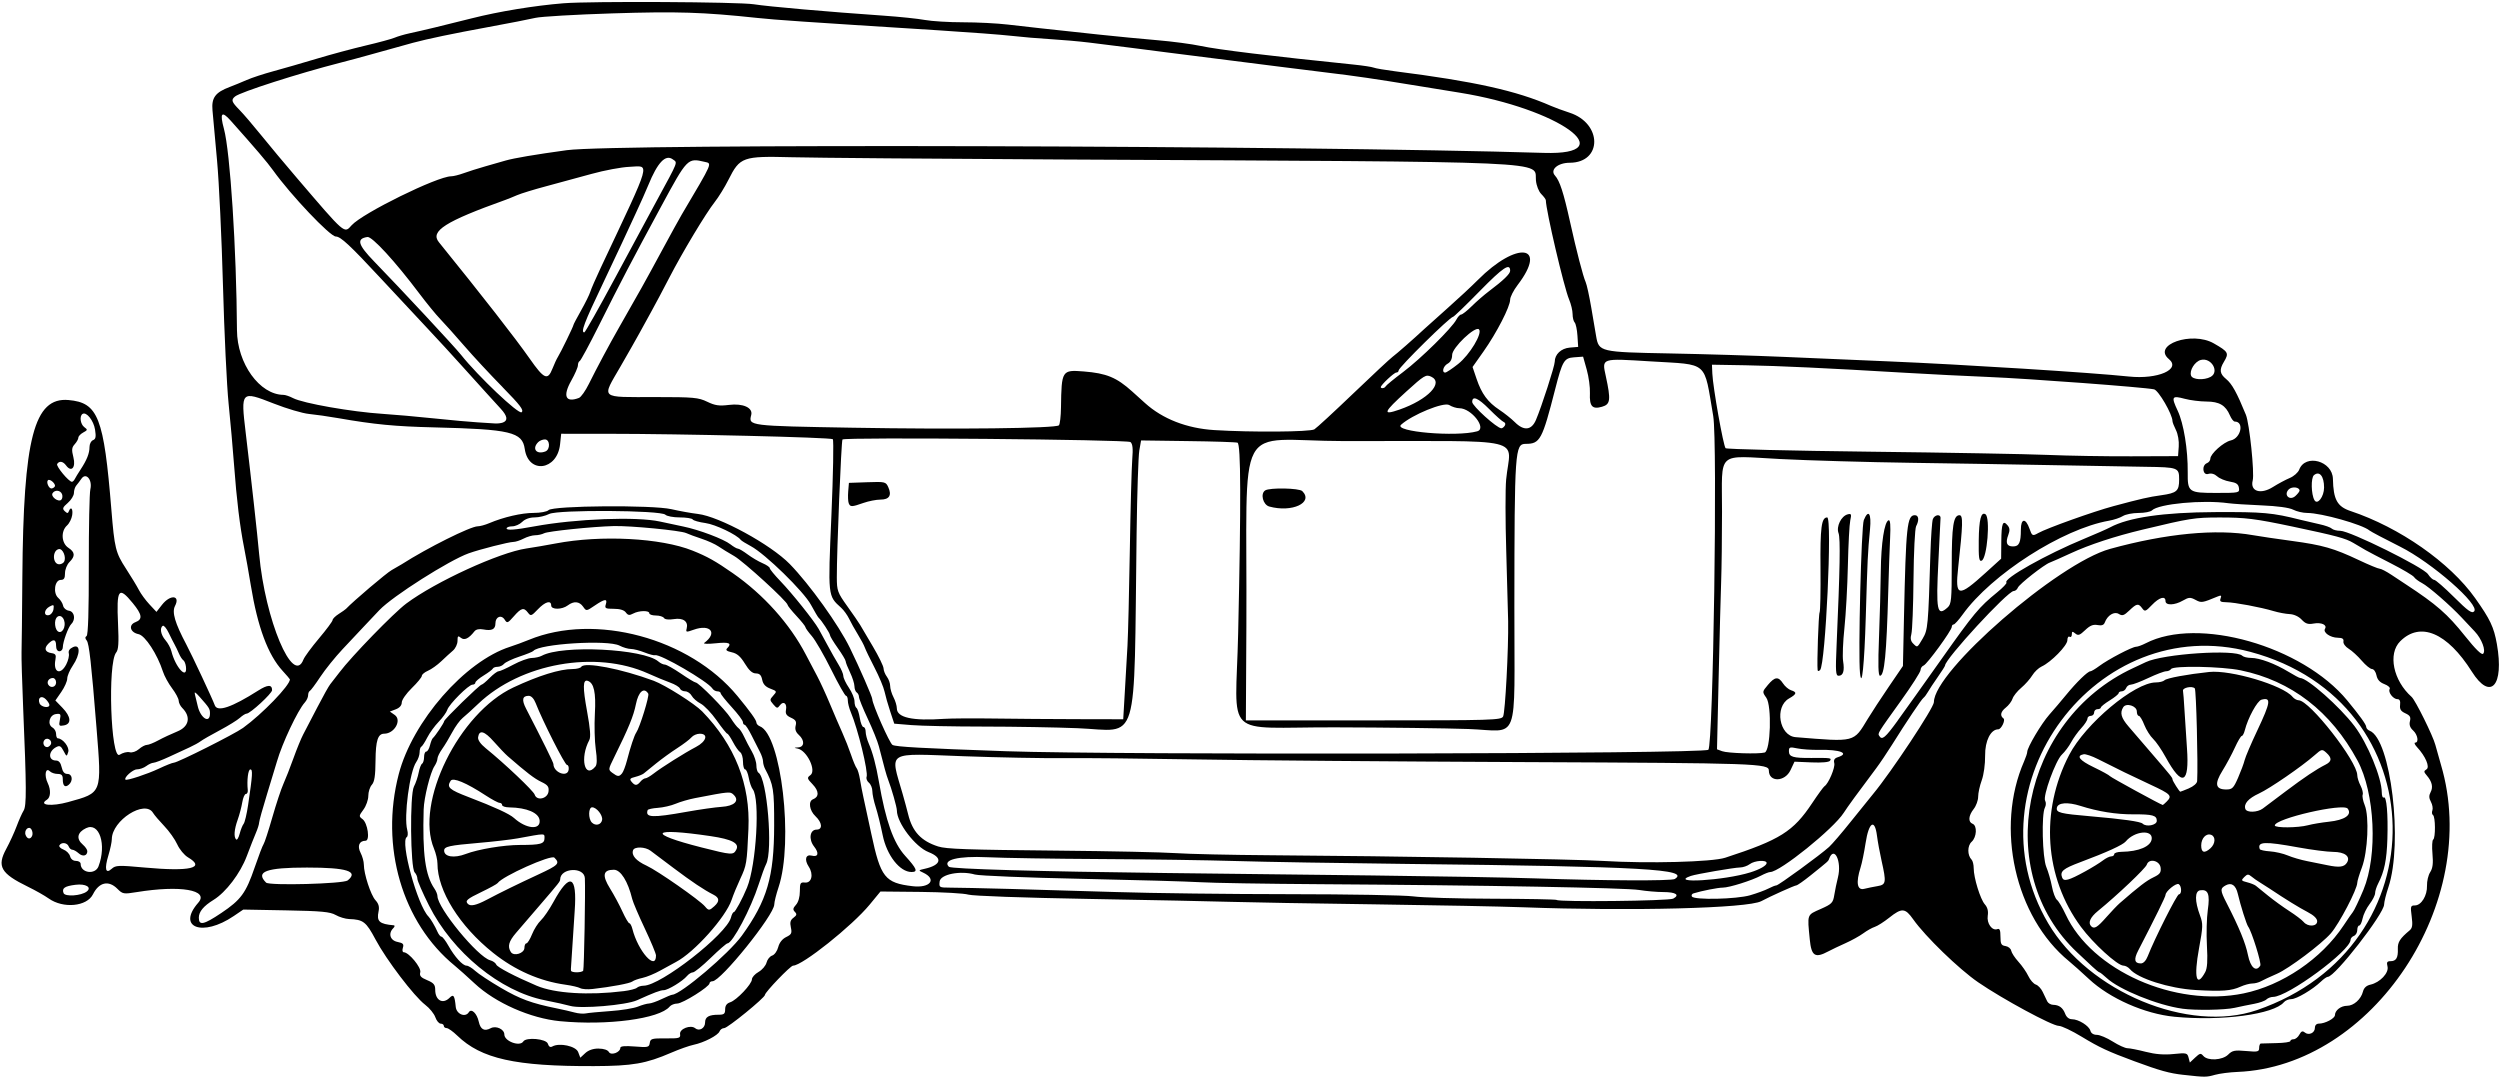 <?xml version="1.0" encoding="UTF-8" standalone="no"?>
<svg xmlns:rdf="http://www.w3.org/1999/02/22-rdf-syntax-ns#" xmlns="http://www.w3.org/2000/svg" height="483" viewBox="0 0 1121 483" width="1121" version="1.1" xmlns:cc="http://creativecommons.org/ns#" xmlns:dc="http://purl.org/dc/elements/1.1/">
<path d="m979 481.96c-6.289-0.698-10.396-1.841-22-6.12-11.575-4.269-15.753-6.213-23.53-10.951-4.42-2.69-9.06-4.89-10.32-4.89-2.97 0-25.22-12.04-36.15-19.55-8.665-5.958-23.706-20.531-29.104-28.198-3.619-5.141-5.115-5.249-10.739-0.778-2.389 1.899-5.314 3.759-6.5 4.134s-3.507 1.675-5.157 2.888-5.25 3.209-8 4.433-6.194 2.867-7.654 3.65c-5.974 3.202-7.615 2.155-8.346-5.327-1.128-11.548-1.364-10.893 4.939-13.681 4.952-2.19 5.494-2.749 6.051-6.237 0.337-2.107 1.076-5.668 1.643-7.913 1.813-7.174-1.715-14.494-3.986-8.271-0.385 1.055-0.208 0.897-8.249 7.354-3.08 2.48-5.97 4.5-6.42 4.5-0.763 0-11.789 4.962-15.731 7.079-5.953 3.198-58.412 4.545-106.75 2.741-9.625-0.359-39.775-0.954-67-1.323-27.225-0.368-55.8-0.863-63.5-1.1-7.7-0.237-36.725-0.834-64.5-1.327-29.112-0.517-51.896-1.333-53.795-1.927-1.812-0.567-11.419-1.113-21.348-1.214l-18.053-0.183-4.837 5.876c-7.879 9.572-30.261 27.403-34.35 27.366-1.14-0.01-12.61 11.92-12.61 13.12 0 1.25-16.73 14.89-18.27 14.89-0.836 0-1.772 0.655-2.079 1.455-0.692 1.804-6.98 5.057-11.656 6.029-1.925 0.4-6.425 1.993-10 3.539-11.368 4.916-17.335 5.953-34.607 6.016-35.332 0.128-50.611-3.278-61.364-13.681-1.9-1.85-4.04-3.36-4.74-3.36s-1.28-0.45-1.28-1-0.631-1-1.402-1c-0.771 0-1.853-1.294-2.405-2.877-0.552-1.582-2.587-4.085-4.524-5.562-4.996-3.811-17.426-20.147-22.282-29.284-4.248-7.993-5.496-8.958-11.887-9.183-1.65-0.058-4.35-0.876-6-1.818-2.473-1.411-6.372-1.775-22.209-2.07l-19.209-0.358-4.291 2.914c-14.024 9.526-25.658 5.129-15.883-6.004 4.992-5.686-8.01-7.918-27.599-4.739-5.925 0.962-6.301 0.896-8.704-1.508-3.917-3.917-8.21-2.94-10.915 2.485-2.755 5.526-13.349 6.517-19.89 1.859-1.768-1.259-5.934-3.614-9.257-5.233-12.212-5.96-14.017-9.1-9.745-16.98 1.538-2.83 3.636-7.4 4.662-10.15s2.429-5.9 3.119-7c1.355-2.16 1.32-9.931-0.214-46.5-0.473-11.275-0.792-22.3-0.709-24.5 0.083-2.2 0.247-17.275 0.365-33.5 0.453-62.58 5.246-80.993 20.723-79.613 13.264 1.182 15.821 7.724 19.194 49.113 1.419 17.414 1.891 19.323 6.555 26.5 2.323 3.575 4.933 7.884 5.801 9.575 0.868 1.691 2.991 4.588 4.72 6.438l3.142 3.364 2.495-3.188c3.704-4.733 8.336-4.316 5.825 0.524-1.456 2.807-0.048 7.606 5.073 17.288 2.637 4.986 11.778 24.502 12.763 27.25 1.128 3.147 7.538 0.975 19.477-6.601 4.27-2.71 6.21-2.76 6.21-0.17 0 1.46-9.83 10.52-11.42 10.52-0.524 0-1.882 0.847-3.017 1.882-1.135 1.035-5.214 3.555-9.064 5.601-3.85 2.046-7.675 4.24-8.5 4.877s-3.075 1.881-5 2.765c-1.925 0.884-6.059 2.793-9.187 4.241-3.128 1.449-6.278 2.648-7 2.666-0.722 0.018-2.187 0.693-3.254 1.5-1.068 0.808-2.955 1.468-4.193 1.468-1.814 0-5.964 3.749-5.093 4.601 0.565 0.552 9.765-2.478 14.913-4.912 3.129-1.48 6.168-2.69 6.756-2.69 1.686 0 27.18-12.81 31.04-15.6 8.62-6.22 21.02-19.06 21.02-21.76 0-0.136-1.481-1.864-3.291-3.84-6.55-7.151-11.194-19.643-14.238-38.298-0.897-5.5-2.259-13.15-3.026-17-1.885-9.465-3.335-21.411-4.491-37-0.53-7.15-1.63-19.525-2.443-27.5-0.814-7.975-1.951-31.825-2.528-53-0.577-21.18-1.771-46.375-2.653-56s-1.803-19.751-2.045-22.502c-0.5-5.672 1.254-8.058 7.715-10.494 1.925-0.726 5.358-2.135 7.629-3.132 2.271-0.997 7.671-2.771 12-3.943s13.037-3.684 19.35-5.582c6.313-1.898 16.213-4.563 22-5.923 5.787-1.36 11.62-2.941 12.963-3.514 1.343-0.573 4.268-1.438 6.5-1.923 6.691-1.453 15.379-3.545 28.058-6.755 12.18-3.084 28.166-5.708 41.171-6.758 12.219-0.987 78.566-0.634 85.379 0.454 6.376 1.018 33.417 3.389 58.26 5.107 7.046 0.487 15.341 1.354 18.434 1.926 3.1 0.571 10.78 1.039 17.08 1.039 6.299 0 15.329 0.457 20.066 1.017 8.604 1.016 15.691 1.794 41.113 4.518 7.425 0.795 19.058 1.916 25.851 2.491 6.793 0.574 15.568 1.734 19.5 2.577 7.835 1.679 31.399 4.549 68.649 8.361 4.125 0.422 8.175 1.04 9 1.374 0.825 0.334 5.1 1.065 9.5 1.625 35.611 4.531 54.525 8.731 70 15.542 1.65 0.726 5.385 2.094 8.299 3.039 14.72 4.775 14.769 22.388 0.062 22.443-5.373 0.02-8.957 3.144-6.598 5.751 2.126 2.349 3.844 7.635 6.749 20.762 2.875 12.993 5.855 24.485 7.001 27 0.501 1.1 1.637 6.275 2.523 11.5 0.886 5.225 1.858 10.935 2.159 12.689 1.219 7.097 1.69 7.208 32.848 7.798 15.377 0.291 38.533 0.99 51.458 1.554 12.925 0.564 33.85 1.461 46.5 1.993 33.94 1.428 91.256 5.038 108.14 6.811 12.904 1.355 23.423-3.229 17.91-7.805-7.694-6.385 10.301-12.689 20.13-7.051 6.562 3.763 6.882 4.351 4.517 8.28-2.124 3.528-1.888 5.345 0.999 7.697 2.615 2.13 4.8 6.082 8.867 16.035 1.603 3.921 3.906 26.137 3.053 29.445-1.26 4.887 3.536 6.433 9.086 2.929 2.288-1.444 5.67-3.257 7.516-4.028 1.845-0.771 3.755-2.453 4.243-3.737 2.764-7.27 14.948-3.933 15.122 4.142 0.199 9.268 1.928 12.415 7.92 14.411 21.96 7.316 44.537 23.095 55.851 39.037 6.759 9.523 8.416 13.024 9.752 20.599 3.317 18.812-2.861 25.619-11.227 12.369-11.042-17.49-23.11-22.602-32.126-13.607-5.608 5.594-3.14 17.608 5.123 24.942 1.687 1.498 9.598 17.486 10.638 21.5 0.499 1.925 1.639 5.975 2.535 9 18.233 61.592-30.614 135.24-91.313 137.66-3.447 0.138-7.947 0.717-10 1.288-3.998 1.11-4.335 1.111-14.233 0.011zm8.972-8.497c1.934 2.33 8.585 1.976 11.155-0.594 1.838-1.838 2.927-2.055 8-1.595 5.295 0.48 5.873 0.345 5.873-1.373 0-1.048 0.338-1.942 0.75-1.987s3.562-0.131 7-0.19c3.438-0.06 6.25-0.473 6.25-0.919 0-0.445 0.659-0.81 1.465-0.81 0.806 0 1.962-0.929 2.57-2.065 0.831-1.552 1.429-1.796 2.408-0.983 1.794 1.489 4.557 0.24 4.557-2.06 0-1.157 0.701-1.893 1.801-1.893 2.771 0 7.183-2.345 7.192-3.821 0.013-2.138 2.668-4.179 5.436-4.179 3.013 0 6.262-2.92 7.14-6.416 0.407-1.623 1.544-2.67 3.324-3.061 4.286-0.941 8.384-5.29 7.669-8.138-0.478-1.906-0.205-2.386 1.361-2.386 2.516 0 3.42-1.523 3.27-5.507-0.113-3.014 0.954-4.691 5.286-8.306 1.227-1.024 1.43-2.402 0.919-6.25-0.605-4.56-0.494-4.936 1.451-4.936 2.856 0 5.568-4.439 5.421-8.872-0.066-1.996 0.577-4.711 1.43-6.034 1.141-1.769 1.411-3.951 1.021-8.25-0.291-3.214-0.148-6.08 0.318-6.368 1.107-0.684 1.029-10.318-0.09-11.009-0.473-0.292-0.595-1.223-0.271-2.067 0.324-0.844 0.034-2.574-0.646-3.843-0.916-1.712-0.952-2.837-0.137-4.36 1.209-2.259 0.63-4.735-1.756-7.508-1.355-1.575-1.368-1.928-0.1-2.712 1.63-1.007-0.435-5.879-4.209-9.931-1.048-1.125-1.439-2.046-0.868-2.046 1.765 0 1.146-3.593-0.945-5.485-1.359-1.23-1.799-2.531-1.398-4.13 0.464-1.847 0.033-2.587-2.064-3.542-2.022-0.921-2.579-1.816-2.352-3.775 0.203-1.748-0.181-2.568-1.202-2.568-1.909 0-4.322-3.17-3.466-4.554 0.361-0.584-0.685-1.554-2.354-2.184-2.079-0.785-3.177-2-3.566-3.948-0.309-1.548-1.202-2.814-1.984-2.814s-2.864-1.688-4.628-3.75-4.398-4.472-5.854-5.355c-1.48-0.898-2.517-2.33-2.353-3.25 0.214-1.198-0.464-1.653-2.5-1.677-3.397-0.039-6.771-2.387-5.766-4.013 1.091-1.765-1.615-2.997-5.157-2.35-2.448 0.448-3.603 0.063-5.309-1.766-1.312-1.407-3.452-2.395-5.371-2.479-1.755-0.078-4.991-0.682-7.191-1.342-5.797-1.741-17.482-3.931-21.219-3.977-2.591-0.032-3.093-0.366-2.576-1.713 0.515-1.342 0.261-1.516-1.281-0.877-7.033 2.912-7.302 2.954-9.958 1.532-2.333-1.249-2.997-1.213-5.636 0.302-3.73 2.17-7.82 2.28-7.82 0.24 0-2.494-2.798-1.693-6.079 1.74-2.855 2.987-3.196 3.104-4.369 1.5-1.708-2.336-2.453-2.209-5.781 0.979-2.376 2.276-3.144 2.529-4.71 1.551-2.04-1.274-5.095 0.596-6.301 3.856-0.422 1.139-1.392 1.475-3.242 1.122-1.958-0.374-3.391 0.214-5.543 2.276-2.427 2.325-3.154 2.572-4.439 1.506-1.28-1.06-1.54-0.99-1.54 0.41 0 0.925-0.45 1.403-1 1.063-0.55-0.34-1 0.366-1 1.57 0 2.36-7.357 9.86-11.544 11.768-1.354 0.617-3.248 2.415-4.21 3.997-0.962 1.581-3.187 4.085-4.944 5.564s-3.505 3.665-3.884 4.857c-0.378 1.192-1.744 2.999-3.034 4.014-2.313 1.82-2.699 3.636-1.031 4.853 0.999 0.729-0.994 4.877-2.343 4.877-3.386 0-5.965 5.154-5.891 11.774 0.044 3.86-0.605 8.591-1.522 11.102-0.88 2.4-1.6 5.71-1.6 7.34 0 1.632-0.9 4.111-2 5.509-2.372 3.016-2.585 5.835-0.5 6.635 2.138 0.82 1.869 5.995-0.419 8.065-1.964 1.777-1.975 6.049-0.021 8.023 0.517 0.522 0.94 2.253 0.94 3.846 0 4.297 2.97 13.915 5.003 16.204 1.196 1.346 1.62 3.01 1.297 5.089-0.533 3.429 1.974 6.904 4.329 6 1.017-0.39 1.371 0.481 1.371 3.373 0 3.276 0.358 3.95 2.24 4.219 1.232 0.176 2.392 1.118 2.578 2.093 0.186 0.975 1.645 3.205 3.243 4.954s3.596 4.636 4.44 6.415c0.844 1.779 2.355 3.494 3.357 3.812 1.002 0.318 2.397 1.808 3.098 3.312s1.613 3.408 2.025 4.233c0.412 0.825 1.598 1.517 2.635 1.537 2.702 0.053 4.374 1.305 5.421 4.06 0.568 1.494 1.715 2.403 3.034 2.403 2.939 0 7.689 2.973 8.264 5.173 0.295 1.128 1.395 1.827 2.876 1.827 1.319 0 4.527 1.35 7.128 3s5.579 3 6.615 3 4.722 0.727 8.189 1.615c4.346 1.113 8.217 1.419 12.46 0.985 5.777-0.592 6.191-0.494 6.738 1.595l0.582 2.226 2.389-2.244c2.117-1.988 2.533-2.069 3.661-0.711zm-12.96-17.55c-13.31-1.28-28.99-8.2-38.32-16.91-3.242-3.025-7.27-6.625-8.951-8-24.196-19.792-33.189-59.867-20.119-89.651 0.761-1.733 1.383-3.618 1.383-4.188 0-2.002 6.344-12.702 9.904-16.703 1.978-2.224 5.396-6.242 7.596-8.93 4.607-5.629 9.631-10.516 10.817-10.523 0.449-0.003 2.249-1.074 4-2.381 4.016-2.998 14.761-8.618 16.483-8.621 0.715-0.001 2.666-0.709 4.336-1.572 23.386-12.093 70.157 1.185 90.364 25.655 5.626 6.812 8.5 10.816 8.5 11.84 0 0.626 0.692 1.403 1.537 1.727 9.494 3.643 15.068 50.289 8.392 70.231-1.034 3.089-1.891 6.554-1.905 7.7-0.049 4.159-22.042 32.416-25.23 32.416-0.483 0-1.871 0.957-3.086 2.128-3.695 3.56-10.97 7.872-13.282 7.872-1.2 0-2.693 0.616-3.319 1.37-4.535 5.465-27.915 8.579-49.101 6.54zm36.99-2.98c82.639-28.356 80.615-138.32-2.956-160.64-68.806-18.373-127.08 59.925-90.619 121.75 18.138 30.753 62.979 49.389 93.575 38.89zm-33.5-0.649c-10.97-1.51-28.22-8.51-33.85-13.73-1.51-1.4-2.97-2.55-3.24-2.55-0.268 0-1.708-1.151-3.199-2.557-1.491-1.406-4.51-4.239-6.71-6.294-38.522-35.993-25.142-104.28 25-127.58 2.2-1.023 4.743-2.219 5.652-2.659 7.739-3.748 40.249-5.905 43.282-2.871 0.531 0.531 2.323 0.966 3.982 0.966 3.796 0 10.715 2.57 16.694 6.2 2.536 1.54 4.903 2.8 5.261 2.8 3.231 0 17.725 12.81 24.328 21.5 5.894 7.757 12.257 23.195 12.288 29.809 0.01 1.545 0.406 2.566 0.887 2.269 1.254-0.775 1.969 7.386 1.627 18.566-0.288 9.437-1.369 14.674-4.128 20.01-0.755 1.46-1.373 3.402-1.373 4.317 0 0.914-1.121 3.132-2.492 4.929s-2.777 4.692-3.125 6.433-1.027 3.167-1.508 3.167c-0.481 0-0.875 0.914-0.875 2.031s-0.675 2.29-1.5 2.607c-0.825 0.317-1.5 1.102-1.5 1.745 0 4.865-28.163 25.616-34.767 25.616-1.008 0-2.351 0.518-2.984 1.151-0.633 0.633-3.086 1.508-5.45 1.945-2.364 0.437-6.324 1.249-8.799 1.805-4.409 0.991-17.559 1.205-23.5 0.384zm27.5-6.832c17.38-3.58 34.952-15.511 44.851-30.453 2.004-3.025 3.87-5.725 4.147-6 0.513-0.51 2.89-5.501 4.763-10 6.468-15.538 5.181-43.476-2.671-58-11.904-22.016-29.676-35.735-52.36-40.421-8.554-1.767-30.247-2.169-31.229-0.579-0.34 0.55-1.335 1-2.212 1-0.877 0-4.451 1.35-7.944 3-3.492 1.65-7.037 3-7.878 3s-1.788 0.675-2.104 1.5c-0.317 0.825-1.202 1.5-1.969 1.5-0.766 0-1.393 0.36-1.393 0.799 0 0.439-1.788 1.902-3.973 3.25s-3.985 2.788-4 3.201-0.702 0.75-1.527 0.75-1.5 0.675-1.5 1.5-0.675 1.5-1.5 1.5-1.5 0.567-1.5 1.26c0 0.693-1.234 2.592-2.743 4.219-1.509 1.627-3.557 4.476-4.551 6.332-0.994 1.855-2.86 4.344-4.145 5.531-2.822 2.606-8.702 18.812-7.519 20.725 0.451 0.729 0.401 2.108-0.111 3.064-1.593 2.977-1.13 22.459 0.634 26.652 0.86 2.045 1.99 5.968 2.511 8.718 0.521 2.75 1.538 5.45 2.259 6 0.722 0.55 2.464 3.475 3.873 6.5 11.732 25.203 49.053 41.786 79.793 35.453zm-21.5-1.529c-11.779-0.678-25.996-5.202-29.459-9.375-0.707-0.852-2.018-1.557-2.913-1.565-2.689-0.026-13.587-9.978-19.059-17.404-16.355-22.196-18.372-51.817-5.249-77.08 7.302-14.056 29.364-32.5 38.876-32.5 1.597 0 3.341-0.437 3.876-0.972 0.965-0.965 10.246-2.686 20.038-3.715 9.702-1.02 33.029 5.931 37.341 11.127 0.712 0.858 1.946 1.56 2.743 1.56 4.888 0 26.292 27.351 26.312 33.623 0 1.032 0.659 3.128 1.457 4.658s1.231 3.353 0.963 4.053c-0.268 0.7 0.146 2.823 0.922 4.719 2.091 5.113 1.368 20.925-1.277 27.933-1.139 3.017-2.07 6.094-2.07 6.838 0 2.888-8.074 18.349-11.843 22.676-4.23 4.858-18.846 15.832-24.157 18.139-3.025 1.314-6.281 2.833-7.236 3.375-0.955 0.543-2.687 0.986-3.849 0.986s-3.53 0.64-5.264 1.422c-4.191 1.891-8.202 2.19-20.151 1.502zm4.309-8.003c0.939-1.736 1.158-5.111 0.776-11.921-0.293-5.225-0.116-12.404 0.393-15.954 1.025-7.135 0.174-9.354-3.391-8.843-2.494 0.357-2.526 4.767-0.084 11.339 1.369 3.683 1.327 4.991-0.467 14.757-2.402 13.071-1.149 17.872 2.772 10.623zm24.712-2.956c0.612-0.989-3.868-15.369-5.44-17.461-0.745-0.992-3.42-9.462-4.646-14.713-0.899-3.849-2.799-5.202-5.372-3.825-2.624 1.404-2.591 2.238 0.317 7.899 5.647 10.993 8.528 18.006 9.608 23.385 1.134 5.648 3.638 7.782 5.533 4.715zm-50.47-4.21c3.081-7.887 13.093-27.75 13.987-27.75 1.331 0 1.259-3.713-0.088-4.546-1.124-0.695-5.926 3.214-5.926 4.823 0 0.792-4.578 10.109-12.249 24.932-2.068 3.996-1.7 5.791 1.187 5.791 1.126 0 2.304-1.239 3.089-3.25zm-18.641-17.41c2.263-2.563 5.014-5.443 6.114-6.399 8.612-7.491 11.994-10.081 15.068-11.54 2.897-1.375 3.483-2.153 3.235-4.29-0.38-3.271-5.262-4.387-6.207-1.419-0.53 1.663-13.205 13.689-21.925 20.803-3.445 2.81-4.54 5.303-3.004 6.839 1.357 1.357 2.704 0.556 6.72-3.993zm94.61 1.76c0-1.22-1.519-2.691-4.25-4.113-3.904-2.034-9.821-5.682-17.132-10.563-1.585-1.058-3.675-2.392-4.643-2.963-0.969-0.571-2.507-1.658-3.418-2.414-1.417-1.176-1.89-1.142-3.263 0.231-1.474 1.474-1.371 1.665 1.267 2.327 1.58 0.397 3.338 1.095 3.906 1.551 0.569 0.457 3.059 2.477 5.534 4.49 2.475 2.013 6.769 5.121 9.543 6.906 2.774 1.785 5.641 3.966 6.372 4.847 1.915 2.307 6.084 2.103 6.084-0.298zm-104-22.38c3.025-1.661 6.573-3.852 7.885-4.87 1.312-1.018 2.999-1.851 3.75-1.851 0.751 0 1.365-0.45 1.365-1s1.462-1.02 3.25-1.044c7.801-0.106 13.227-2.43 13.563-5.81 0.431-4.33-7.778-3.508-11.657 1.167-1.301 1.568-8.474 4.84-20.382 9.296-7.786 2.914-9.2 4.118-8.124 6.921 0.723 1.884 2.86 1.304 10.35-2.808zm117.34-3.888c1.738-2.773-0.899-4.832-6.212-4.849-2.545-0.008-9.541-0.908-15.547-2-15.27-2.776-18.483-2.637-17.331 0.75 0.138 0.404 2.195 0.861 4.571 1.016 2.377 0.155 5.977 0.985 8 1.844 2.023 0.859 5.929 2.001 8.679 2.537 2.75 0.537 6.8 1.353 9 1.814 5.422 1.137 7.603 0.862 8.84-1.112zm-61.169-6.489c2.218-2.008 2.387-5.194 0.316-5.988-2.256-0.866-4.487 1.504-4.487 4.766 0 3.241 1.466 3.671 4.171 1.223zm43.713-10.309c1.989-0.53 6.192-1.236 9.34-1.569 7.161-0.756 10.519-3.077 8.48-5.861-1.927-2.63-32.704 4.456-32.704 7.53 0 1.168 10.39 1.098 14.884-0.1zm-67.8-1.96c0-2.468-1.835-2.972-10.666-2.927-7.547 0.038-15.691-1.267-23.551-3.774-5.714-1.823-10.147-1.488-10.581 0.799-0.423 2.231 1.356 2.679 15.371 3.878 14.188 1.213 22.146 2.343 23.079 3.276 1.621 1.621 6.348 0.689 6.348-1.252zm47.547-5.536c1.074-0.808 5.713-4.295 10.308-7.75 8.332-6.265 13.632-9.808 17.895-11.965 2.771-1.401 2.853-2.962 0.279-5.291-1.905-1.724-2.082-1.687-5.259 1.103-5.825 5.114-20.132 14.955-24.976 17.179-4.746 2.179-6.9 4.64-6.075 6.942 0.613 1.71 5.441 1.576 7.828-0.218zm-43.118-3.103c2.606-2.606 1.929-3.318-7.179-7.553-8.805-4.094-14.63-6.929-23.624-11.498-2.681-1.362-5.569-2.342-6.417-2.177-3.497 0.679-1.904 2.736 4.5 5.812 3.736 1.794 7.017 3.599 7.292 4.011 0.368 0.551 22.539 12.663 23.679 12.935 0.098 0.023 0.886-0.665 1.75-1.529zm9.949-5.942c2.09-0.873 3.663-2.248 3.719-3.25 0.429-7.651-0.416-40.913-1.056-41.571-1.196-1.231-5.582-0.319-5.294 1.101 0.136 0.67 0.432 4.485 0.657 8.476 0.225 3.992 0.733 11.757 1.127 17.257 1.159 16.144-2.158 17.532-9.556 4-1.804-3.3-4.329-6.984-5.611-8.186s-3.062-4.015-3.957-6.25c-0.85-2.24-1.98-4.07-2.47-4.07s-0.89-0.89-0.89-1.98c0-2.497-4.772-3.989-6.092-1.904-1.577 2.49-0.961 4.754 2.342 8.601 1.788 2.082 6.539 7.61 10.56 12.285 8.623 10.027 9.19 10.737 9.19 11.493 0 0.647 3.083 5.507 3.493 5.507 0.145 0 1.893-0.681 3.885-1.513zm22.07-4.74c1.263-2.888 2.586-6.444 2.939-7.903 0.354-1.459 2.896-7.416 5.649-13.239 6.058-12.813 6.366-15.039 1.92-13.876-1.902 0.497-6.109 8.207-7.497 13.741-0.349 1.39-0.958 2.527-1.355 2.527-0.396 0-1.794 2.362-3.106 5.25s-3.811 7.538-5.553 10.335c-3.672 5.895-3.163 8.415 1.701 8.415 2.667 0 3.264-0.591 5.302-5.25zm-735.14 121.44c2.303 0.008 4.084 0.599 4.603 1.527 0.957 1.71 5.14 0.175 5.14-1.886 0-0.742 2.106-0.933 6.446-0.584 5.986 0.48 6.468 0.367 6.75-1.589 0.276-1.912 0.93-2.101 7.089-2.046 6.232 0.055 6.762-0.103 6.5-1.942-0.331-2.329 4.758-4.29 6.779-2.613 1.817 1.508 4.436 0.001 4.436-2.553 0-2.53 1.686-3.5 6.082-3.5 2.425 0 2.918-0.412 2.918-2.433 0-1.645 0.729-2.663 2.25-3.145 2.877-0.911 9.748-8.162 9.756-10.296 0.003-0.895 1.337-2.384 2.964-3.309 1.627-0.926 3.244-2.822 3.593-4.214 0.349-1.392 1.485-2.801 2.524-3.131 1.039-0.33 2.257-2.033 2.708-3.786 0.517-2.01 1.836-3.679 3.573-4.52 2.376-1.151 2.663-1.743 2.097-4.32-0.496-2.26-0.207-3.318 1.189-4.349 1.468-1.084 1.592-1.619 0.609-2.616-0.983-0.997-0.881-1.647 0.5-3.173 1.06-1.172 1.736-3.533 1.736-6.064 0-3.693 0.243-4.118 2.235-3.909 3.057 0.322 4.025-3.646 1.74-7.134-2.052-3.132-1.364-5.647 1.351-4.937 2.924 0.765 3.408-1.098 1.061-4.082-2.56-3.26-1.91-7.59 1.13-7.59 2.797 0 2.526-3.14-0.519-6-2.736-2.571-3.327-6.745-1.077-7.609 2.752-1.056 2.696-3.658-0.142-6.628-2.59-2.712-2.661-3-1.031-4.197 2.773-2.038-1.575-11.06-5.73-11.89-1.817-0.363-1.794-0.417 0.23-0.539 2.852-0.173 2.993-3.154 0.266-5.622-1.359-1.23-1.799-2.531-1.398-4.13 0.465-1.852 0.031-2.587-2.095-3.556-2.05-0.934-2.576-1.769-2.236-3.549 0.552-2.889-1.186-4.138-2.761-1.984-1.055 1.443-1.343 1.4-2.919-0.441-1.663-1.942-1.663-2.136-0.004-3.969 1.68-1.856 1.63-1.971-1.342-3.093-2.16-0.815-3.255-2.009-3.649-3.979-0.416-2.082-1.155-2.822-2.838-2.845-1.598-0.022-3.063-1.331-4.923-4.398-1.94-3.198-3.504-4.555-5.849-5.07-2.326-0.511-2.9-1.003-2.102-1.802 2.29-2.29 0.937-2.878-5.151-2.239-3.438 0.361-5.755 0.293-5.15-0.152 6.139-4.508 2.858-8.635-4.714-5.929-3.347 1.196-3.578 1.155-3.132-0.549 0.825-3.155-1.538-4.888-5.746-4.215-2.3 0.368-4.023 0.171-4.442-0.507-0.38-0.61-2.01-1.11-3.63-1.11s-2.94-0.45-2.94-1c0-1.35-4.629-1.269-7.237 0.127-1.689 0.904-2.34 0.805-3.295-0.5-0.77-1.06-2.67-1.63-5.4-1.63-3.752 0-4.138-0.216-3.572-2 0.846-2.665-0.453-2.521-4.98 0.551-3.758 2.55-3.76 2.55-5.196 0.5-1.692-2.415-4.181-2.626-6.882-0.583-2.61 1.97-7.44 1.99-7.44 0.03 0-2.489-2.712-1.696-5.988 1.75-2.864 3.013-3.185 3.123-4.411 1.5-1.878-2.486-2.997-2.203-6.345 1.61-2.738 3.119-3.033 3.229-4.095 1.528-1.49-2.39-4.16-1.35-4.16 1.61 0 2.702-1.577 3.495-5.47 2.751-1.802-0.344-3.244-0.032-3.937 0.853-2.553 3.26-4.526 4.197-6.094 2.897-1.268-1.053-1.5-0.84-1.5 1.378 0 1.442-0.927 3.41-2.059 4.372s-3.495 3.12-5.25 4.795-4.428 3.578-5.941 4.229c-1.512 0.651-2.75 1.683-2.75 2.294 0 0.611-2.025 3.079-4.5 5.484s-4.5 5.301-4.5 6.436c0 1.314-0.968 2.43-2.667 3.076l-2.667 1.014 2.167 1.518c3.31 2.32-0.12 8.41-4.72 8.41-2.809 0-3.804 3.082-3.875 11.997-0.054 6.878-0.467 9.599-1.655 10.912-0.87 0.962-1.583 3.194-1.583 4.961 0 1.766-0.985 4.544-2.189 6.173-2.066 2.795-2.091 3.033-0.434 4.245 2.368 1.731 3.499 9.713 1.377 9.713-2.828 0-3.795 2.367-2.213 5.417 0.802 1.546 1.459 3.928 1.459 5.293 0 4.149 3.104 13.656 5.211 15.958 1.423 1.555 1.816 2.97 1.389 5-0.949 4.513 0.327 5.676 6.851 6.248 0.522 0.046 0.41 0.623-0.25 1.283-2.374 2.374-1.423 5.505 1.871 6.164 2.518 0.504 2.956 0.976 2.433 2.625-0.358 1.129-0.185 2.011 0.396 2.011 2.259 0 7.945 6.878 7.402 8.954-0.426 1.629 0.206 2.36 3.081 3.561 2.929 1.224 3.617 2.041 3.617 4.298 0 4.752 3.389 6.655 6.431 3.612 1.784-1.784 2.274-1.065 2.776 4.074 0.318 3.258 4.312 4.897 5.854 2.402 1.158-1.874 3.645 0.482 4.469 4.235 0.771 3.51 2.503 4.451 5.369 2.917 2.372-1.269 6.101 0.458 6.101 2.826 0 3.043 6.967 5.6 8.5 3.12 1.251-2.025 10.304-1.194 11.003 1.01 0.426 1.343 1.095 1.754 2.017 1.239 3.163-1.77 10.559-0.172 11.576 2.502l0.966 2.54 2.219-2.059c1.431-1.328 3.554-2.054 5.976-2.046zm-17.25-12.28c-13.31-1.28-28.99-8.2-38.32-16.91-3.242-3.025-7.27-6.625-8.951-8-23.556-19.268-33.541-53.401-25.109-85.838 6.174-23.75 29.715-50.696 49.935-57.154 2.166-0.692 5.963-2.091 8.438-3.109 29.667-12.202 72.053-0.784 93.5 25.186 5.626 6.812 8.5 10.816 8.5 11.84 0 0.626 0.692 1.403 1.537 1.727 9.621 3.692 15.225 51.815 8.406 72.187-1.042 3.113-1.906 6.598-1.919 7.744-0.06 4.72-23.96 34.41-27.7 34.41-0.73 0-1.33 0.41-1.33 0.92 0 1.52-12.06 9.08-14.49 9.08-1.245 0-2.775 0.616-3.401 1.37-4.535 5.465-27.915 8.579-49.101 6.54zm22.49-4.54c4.95-0.347 10.517-1.247 12.372-1.999 1.855-0.752 4.105-1.383 5-1.402 0.895-0.019 3.428-0.903 5.628-1.966s4.352-1.947 4.782-1.966c3.881-0.168 25.385-18.429 31.218-26.509 11.327-15.692 14.443-26.319 14.476-49.374 0.023-16.256-0.295-18.25-4.061-25.388-0.51-0.96-0.92-2.47-0.92-3.35 0-0.885-0.627-2.804-1.394-4.264-0.767-1.46-2.453-4.792-3.748-7.404s-2.693-4.75-3.106-4.75c-0.413 0-0.768-0.562-0.788-1.25-0.02-0.688-2.27-3.685-5-6.662-2.73-2.98-4.96-5.79-4.96-6.25s-0.65-0.84-1.45-0.84c-0.798 0-1.81-0.565-2.25-1.256-2.032-3.192-23.49-15.667-25.698-14.941-0.494 0.162-2.64-0.402-4.77-1.254-2.13-0.852-4.876-1.552-6.102-1.556-1.226-0.003-3.519-0.678-5.094-1.5-5.218-2.722-36.066-0.812-38.636 2.391-0.275 0.343-3.095 1.485-6.267 2.537s-6.265 2.513-6.872 3.246c-0.608 0.732-1.913 1.332-2.9 1.332-0.987 0-1.944 0.357-2.128 0.793-0.183 0.436-2.021 1.823-4.083 3.082-2.062 1.259-3.75 2.702-3.75 3.207 0 0.505-0.577 0.918-1.282 0.918-1.744 0-10.503 8.749-11.313 11.3-0.358 1.129-2.095 3.54-3.86 5.357s-4.072 5-5.127 7.073-2.256 3.92-2.668 4.103c-0.412 0.183-0.75 1.321-0.75 2.527s-0.678 3.163-1.508 4.347c-2.946 4.207-5.634 24.467-4.037 30.433 0.389 1.452 0.294 2.896-0.21 3.208-3.083 1.906 4.792 30.689 9.755 35.652 0.884 0.884 2.977 4.435 3.978 6.75 0.535 1.238 1.351 2.25 1.813 2.25 0.462 0 1.863 1.82 3.114 4.045 2.826 5.028 6.402 8.956 8.155 8.956 0.732 0 2.48 1.061 3.885 2.358s6.605 4.727 11.555 7.623c8.558 5.007 13.682 6.89 25 9.186 2.75 0.558 6.35 1.388 8 1.844s3.9 0.64 5 0.408c1.1-0.232 6.05-0.705 11-1.052zm-18-2.331c-1.65-0.484-6.75-1.62-11.334-2.525-19.985-3.945-41.4-21.464-51.977-42.522-2.86-5.68-5.19-11.06-5.19-11.96 0-0.896-0.54-2.17-1.2-2.83-1.938-1.938-2.235-34.911-0.347-38.492 0.81-1.536 1.765-4.353 2.123-6.261 0.358-1.908 1.05-3.715 1.537-4.017 0.49-0.3 0.89-1.65 0.89-2.99s0.44-2.44 0.98-2.44c0.54 0 1.284-1.238 1.654-2.75 0.37-1.512 0.941-2.975 1.269-3.25 1.071-0.898 5.096-6.902 5.096-7.601 0-0.851 15.922-16.389 16.834-16.427 0.366-0.015 1.979-1.365 3.583-3 1.604-1.635 3.404-2.972 4-2.972 0.596-0 3.558-1.332 6.583-2.96s6.744-2.978 8.264-3 3.545-0.469 4.5-0.994c9.04-4.967 45.733-3.159 52.315 2.578 0.868 0.757 2.164 1.376 2.879 1.376 0.715 0 3.937 1.8 7.16 4s6.203 4.004 6.621 4.009c1.392 0.016 13.313 12.112 15.765 15.998 1.328 2.104 2.89 4.119 3.47 4.478 0.581 0.359 1.715 2.084 2.522 3.834s2.375 4.75 3.485 6.666c1.11 1.916 2.019 4.702 2.019 6.191s0.419 2.966 0.932 3.283c3.872 2.393 6.585 35.027 3.412 41.042-0.58 1.1-2.063 5.15-3.295 9-3.499 10.932-11.737 26.5-14.022 26.5-0.437 0-3.807 2.925-7.489 6.5s-7.279 6.5-7.994 6.5c-0.714 0-1.91 0.736-2.657 1.636-1.944 2.342-8.558 6.364-10.466 6.364-1.497 0-4.173 1.01-11.921 4.499-4.935 2.223-25.223 3.938-30 2.537zm24-6.603c2.75-0.345 5.428-1.033 5.95-1.53 0.522-0.497 1.873-0.908 3-0.913 7.699-0.039 37.299-23.157 39.164-30.589 0.331-1.321 0.901-2.401 1.265-2.401 0.647 0 3.887-6.006 5.933-11 4.183-10.206 5.912-39.909 2.568-44.098-0.616-0.771-1.424-3.09-1.795-5.152-0.37-2.07-1.1-3.76-1.63-3.76-0.52 0-0.95-1.55-0.95-3.45 0-1.898-0.567-3.81-1.26-4.25-0.693-0.44-2.145-2.487-3.227-4.55s-2.227-3.75-2.543-3.75c-0.317 0-2.476-2.694-4.798-5.988s-5.548-6.673-7.167-7.51c-1.619-0.837-3.424-2.418-4.009-3.512-0.59-1.09-1.91-1.99-2.93-1.99-1.022 0-2.074-0.564-2.339-1.254-0.265-0.689-2.225-1.877-4.357-2.638-2.132-0.761-6.576-2.603-9.876-4.092-23.53-10.617-57.155-4.617-76.24 13.604-2.618 2.5-5.751 5.343-6.962 6.318-1.211 0.975-3.298 3.835-4.638 6.356-1.34 2.521-3.387 5.917-4.549 7.549-1.162 1.631-2.112 3.584-2.112 4.339 0 0.755-0.596 2.261-1.325 3.346-1.879 2.797-4.712 14.147-4.861 19.473-0.562 20.077 0.717 29.459 4.835 35.473 0.743 1.085 1.351 2.581 1.351 3.325 0 5.338 18.083 27.34 23.678 28.811 1.198 0.315 2.411 1.181 2.697 1.926 0.451 1.176 8.388 5.323 18.125 9.471 8.102 3.451 23.294 4.397 39 2.428zm-19.5-1.35c-0.825-0.461-3.75-1.149-6.5-1.527-11.63-1.601-22.7-6.463-32.5-14.274-15.105-12.039-25-27.897-25-40.069 0-1.636-0.697-4.642-1.549-6.681-8.61-20.61 11.18-60.83 35.55-72.26 11.39-5.34 20.85-8.28 26.65-8.28 1.777 0 3.509-0.45 3.849-1 1.428-2.311 17.977 0.885 32.5 6.276 5.099 1.893 18.344 10.268 21.703 13.724 14.698 15.121 21.632 32.748 20.739 52.724-0.69 15.443-0.825 16.271-3.646 22.313-1.403 3.005-3.154 7.263-3.892 9.463-2.607 7.771-16.754 23.577-24.918 27.84-1.368 0.714-4.545 2.452-7.061 3.861s-6.116 2.893-8 3.296c-1.884 0.403-3.918 1.128-4.52 1.611-1.046 0.839-9.405 2.411-17.907 3.368-2.2 0.248-4.675 0.073-5.5-0.389zm1.355-7.854c0.4-0.647 1.036-36.219 0.742-41.47-0.29-5.185-10.929-4.677-11.075 0.529-0.028 0.995-0.332 1.381-9.213 11.708-4.02 4.675-8.772 10.203-10.56 12.285-3.303 3.846-3.919 6.11-2.342 8.601 1.32 2.084 6.092 0.593 6.092-1.904 0-1.089 0.401-1.981 0.891-1.981s1.623-1.829 2.518-4.064c0.894-2.235 2.675-5.048 3.957-6.25 1.282-1.202 3.807-4.886 5.611-8.186 7.398-13.532 10.715-12.144 9.556 4-0.395 5.5-0.902 13.266-1.127 17.257-0.225 3.992-0.462 7.592-0.525 8-0.064 0.408-0.063 1.08 0.002 1.493 0.156 0.986 4.863 0.972 5.474-0.016zm32.64-6.81c0-0.799-2.252-6.216-5.005-12.038-2.753-5.822-5.295-11.78-5.649-13.239-1.94-7.99-5.18-13.15-8.25-13.15-4.864 0-5.373 2.52-1.701 8.415 1.742 2.797 4.241 7.448 5.553 10.335 1.312 2.888 2.71 5.25 3.106 5.25 0.396 0 1.006 1.137 1.355 2.527 2.52 9.99 10.59 19.07 10.59 11.9zm26.171-22.085c2.435-2.204 2.306-3.783-0.421-5.162-4.263-2.156-9.563-5.7-17.895-11.965-4.595-3.455-9.234-6.942-10.308-7.75-2.387-1.794-7.215-1.929-7.828-0.218-0.826 2.303 1.33 4.763 6.075 6.934 4.854 2.221 23.853 15.48 26.154 18.253 1.624 1.956 1.969 1.949 4.224-0.092zm-102.17-2.83c6.733-3.542 13.517-6.865 23.25-11.391 9.104-4.233 9.784-4.947 7.183-7.548-1.459-1.459-23.426 8.388-25.433 11.4-0.275 0.413-3.538 2.209-7.25 3.992-6.549 3.145-7.481 3.967-6.083 5.366 1.169 1.169 3.709 0.614 8.333-1.819zm-9.338-20.576c5.662-2.153 17.048-4.048 24.338-4.051 9.291-0.004 11-0.48 11-3.065 0-2.216 0.656-2.221-12 0.104-3.025 0.556-10.867 1.469-17.427 2.03-13.39 1.15-15.57 1.64-15.57 3.45 0 2.812 4.448 3.52 9.662 1.538zm121.32-1.904c1.543-2.884-1.837-4.681-11.482-6.106-26.867-3.969-28.998-1.258-4 5.09 13.482 3.424 14.169 3.469 15.482 1.016zm-88.168-13.18c-0.33-3.38-5.76-5.7-13.56-5.81-1.79-0.02-3.25-0.49-3.25-1.04s-0.516-1-1.147-1-3.443-1.501-6.25-3.335c-8.709-5.691-14.665-8.179-15.693-6.555-1.857 2.932-0.743 3.94 8.089 7.323 11.691 4.478 18.28 7.51 20.313 9.351 5.47 4.95 11.946 5.553 11.5 1.071zm28.013-0.19c0.4-2.05-2.45-5.66-4.47-5.66-1.706 0-1.794 5.151-0.116 6.829 1.676 1.676 4.172 1.044 4.597-1.165zm37.749-3.615c6.009-1.073 13.129-2.086 15.822-2.25 5.718-0.349 8.141-2.689 5.509-5.321-1.627-1.627-1.676-1.624-17.406 1.404-2.75 0.529-6.655 1.665-8.679 2.524-2.023 0.859-5.623 1.689-8 1.844-2.377 0.155-4.434 0.612-4.571 1.016-1.149 3.377 2.003 3.52 17.325 0.784zm-61.77-9.15c0.248-2.137-0.339-2.915-3.235-4.29-3.074-1.459-6.456-4.049-15.068-11.54-1.1-0.957-3.891-3.881-6.203-6.499-4.26-4.824-6.571-5.471-7.075-1.982-0.176 1.216 1.079 3.023 3.421 4.922 8.554 6.938 21.419 19.132 21.953 20.808 0.945 2.968 5.828 1.851 6.207-1.419zm41.2-4.39c0.685-0.825 1.681-1.5 2.214-1.5 0.533 0 2.166-0.933 3.628-2.074 3.59-2.801 14.036-9.373 19.066-11.995 4.702-2.451 5.708-5.931 1.715-5.931-1.308 0-2.976 0.721-3.707 1.601-0.731 0.881-3.599 3.062-6.372 4.847s-7.068 4.893-9.543 6.906-4.965 4.034-5.534 4.49c-0.568 0.457-2.296 1.147-3.838 1.534-2.319 0.582-2.595 0.957-1.594 2.163 1.533 1.847 2.406 1.838 3.966-0.041zm-32.18-5.328c0.18-1.19-0.16-2.17-0.74-2.17-0.947 0-10.863-19.575-14.057-27.75-0.786-2.011-1.964-3.25-3.089-3.25-2.887 0-3.255 1.795-1.187 5.791 7.33 14.17 12.25 24.12 12.25 24.79 0 3.814 6.288 6.201 6.82 2.589zm23.96 1.578c0.564-0.688 1.549-3.275 2.189-5.75 1.587-6.134 3.304-11.296 4.157-12.504 1.585-2.243 5.99-16.499 5.395-17.461-1.895-3.067-4.399-0.934-5.533 4.715-1.071 5.335-3.203 10.53-9.872 24.057-2.569 5.21-2.581 5.334-0.676 6.75 2.375 1.765 3.026 1.794 4.339 0.193zm-11.949-3.046c0.738-0.89 0.785-3.318 0.148-7.75-0.51-3.55-0.687-10.729-0.393-15.954 0.533-9.489-0.406-13.789-3.212-14.713-2.199-0.725-2.275 2.823-0.291 13.681 1.433 7.845 1.718 11.537 0.996 12.887-4.322 8.076-2.09 17.685 2.753 11.849zm-167.77 65.69c8.834-5.927 11.034-8.93 14.978-20.444 1.78-5.196 3.579-9.897 3.998-10.447 0.419-0.55 2.18-5.95 3.913-12 1.734-6.05 3.97-12.8 4.969-15 0.999-2.2 3.027-7.375 4.506-11.5s3.451-8.94 4.383-10.699c0.931-1.759 3.789-7.246 6.35-12.192 2.561-4.946 5.154-9.582 5.762-10.301 0.608-0.719 2.462-3.108 4.119-5.308 5.392-7.157 24.323-26.653 29.982-30.879 13.1-9.781 41.787-22.93 53.866-24.689 3.088-0.45 8.989-1.461 13.114-2.248 20.371-3.885 47.167-2.487 61.376 3.202 6.621 2.651 10.241 4.68 18.048 10.113 13.815 9.615 25.549 22.695 32.744 36.5 1.433 2.75 3.717 7.082 5.075 9.628s3.942 8.17 5.744 12.5 4.293 10.122 5.539 12.872 3.015 7.239 3.934 9.976c0.919 2.736 2.051 5.436 2.516 6 0.465 0.563 1.134 2.825 1.487 5.024 0.352 2.2 1.044 5.8 1.538 8 0.493 2.2 2.096 9.625 3.563 16.5 4.151 19.462 6.07 21.89 18.469 23.365 7.948 0.946 11.098-3.151 4.697-6.109-2.17-1.003-2.149-1.047 0.772-1.703 7.44-1.669 8.203-4.933 1.743-7.459-6.01-2.34-14.24-13.14-14.24-18.67 0-1.492-2.376-9.85-3.956-13.915-0.729-1.875-1.766-5.619-4.126-14.887-0.544-2.138-2.773-7.677-4.954-12.309-2.18-4.64-3.96-9.05-3.96-9.81 0-0.76-0.45-1.66-1-2-0.55-0.34-1.015-1.604-1.034-2.809-0.02-1.2-0.91-3.99-1.97-6.19-1.063-2.2-1.947-4.451-1.966-5.003-0.019-0.552-1.609-3.219-3.534-5.926-1.925-2.708-3.5-5.312-3.5-5.787 0-0.821-3.85-6.722-5.079-7.784-0.318-0.275-1.867-2.889-3.441-5.808-3.243-6.016-20.545-22.89-26.981-26.314-2.2-1.171-4.225-2.432-4.5-2.803-1.719-2.32-11.406-6.943-15.822-7.55-2.847-0.392-5.428-1.12-5.736-1.618-0.31-0.5-2.92-0.91-5.8-0.91-2.882 0-5.788-0.547-6.457-1.216-2.028-2.028-48.253-2.316-52.104-0.325-1.639 0.848-4.577 1.541-6.53 1.541-2.216 0-4.301 0.751-5.55 2-1.1 1.1-3.125 2-4.5 2s-2.5 0.422-2.5 0.937c0 0.962 3.716 0.684 12.5-0.934 18.548-3.417 45.799-4.456 56.299-2.147 2.861 0.629 7.564 1.632 10.451 2.229 7.128 1.473 18.117 5.63 21.112 7.985 1.35 1.062 2.858 1.93 3.352 1.93 0.494 0 2.448 1.156 4.342 2.57s4.907 3.19 6.694 3.949c1.788 0.759 3.25 1.764 3.25 2.233 0 0.469 2.141 3.08 4.757 5.801 5.298 5.511 14.973 17.597 17.168 21.447 0.784 1.375 2.623 4.75 4.088 7.5 1.465 2.75 3.634 6.575 4.821 8.5 1.187 1.925 2.16 4.225 2.162 5.11 0.002 0.886 1.129 3.268 2.504 5.294s2.5 4.762 2.5 6.08 0.391 2.638 0.869 2.933c0.478 0.295 1.158 2.347 1.512 4.559 0.354 2.212 1.088 4.022 1.631 4.022 0.543 0 0.988 0.944 0.988 2.099s0.618 3.517 1.374 5.25c1.782 4.085 3.273 9.681 4.57 17.151 3.076 17.716 6.52 27.446 11.768 33.243 5.306 5.861 5.853 7.257 2.841 7.257-5.239 0-11.079-7.461-12.915-16.5-0.894-4.4-2.303-10.085-3.131-12.634-0.828-2.549-1.506-5.756-1.506-7.128 0-1.371-0.695-3.071-1.546-3.776-0.85-0.705-1.311-1.895-1.024-2.643 0.819-2.133-3.95-21.635-7.085-28.971-0.73-1.73-1.34-4.1-1.34-5.25 0-1.16-0.37-2.1-0.81-2.1-0.448 0-3.437-5.287-6.642-11.75s-7.114-13.228-8.686-15.035c-1.572-1.807-2.864-3.607-2.87-4-0.007-0.393-1.807-2.647-4-5.009-2.2-2.36-3.99-4.6-3.99-4.97 0-1.453-19.769-19.519-24-21.932-2.475-1.412-5.659-3.365-7.076-4.34-1.417-0.975-4.792-2.503-7.5-3.395-2.708-0.892-5.824-2.04-6.924-2.552-2.488-1.158-25.075-3.337-32.5-3.136-9.673 0.262-29.442 2.306-31.184 3.224-0.926 0.488-2.726 0.89-4 0.894-1.274 0.003-3.605 0.678-5.18 1.5-1.575 0.822-3.641 1.494-4.59 1.494-2.024 0-14.997 3.305-20.046 5.108-8.762 3.128-34.092 19.222-40 25.415-1.925 2.018-5.075 5.352-7 7.408-1.925 2.057-6.216 6.626-9.536 10.154-3.32 3.528-7.819 9.115-10 12.415-2.18 3.3-4.302 6.15-4.715 6.333-0.412 0.183-0.75 1.048-0.75 1.921 0 0.873-0.659 2.316-1.464 3.206-3.189 3.524-10.182 18.334-12.532 26.54-0.472 1.65-2.453 8.175-4.401 14.5s-3.556 12.107-3.573 12.849c-0.017 0.742-0.645 2.767-1.396 4.5s-2.618 6.482-4.148 10.553c-2.896 7.705-9.325 16.175-14.874 19.594-4.559 2.81-6.62 5.31-6.62 8.01 0 3.636 2.175 3.18 10.059-2.109zm651.03-6.441c3.124-1.672 1.221-2.949-4.403-2.956-2.855-0.003-7.726-0.421-10.824-0.929-5.96-0.976-68.817-2.118-142.87-2.594-24.475-0.157-48.775-0.559-54-0.891s-29.3-1.02-53.5-1.528c-24.2-0.507-45.575-1.372-47.5-1.922-6.543-1.869-15.444-0.114-15.816 3.12-0.306 2.662-0.163 2.75 4.5 2.758 7.146 0.012 41.915 0.934 74.816 1.984 15.95 0.509 50.881 0.937 77.624 0.952s51.718 0.462 55.5 0.992c3.782 0.531 19.676 1 35.32 1.042 15.644 0.042 28.657 0.289 28.917 0.549 1 1 50.303 0.455 52.233-0.578zm34.553-1.536c3-0.872 6.67-2.219 8.154-2.994 1.484-0.774 3.091-1.411 3.569-1.414 0.975-0.007 19.745-13.7 23.63-17.239 1.375-1.252 5.729-6.325 9.674-11.272 3.95-4.94 8.49-10.57 10.08-12.49 8.13-9.8 27.25-38.68 27.25-41.16 0-13.903 55.622-62.295 79-68.733 25.095-6.91 47.584-9.066 64.083-6.146 2.979 0.527 10.817 1.687 17.417 2.577 13.831 1.865 18.853 3.304 30.1 8.624 4.465 2.112 8.64 3.84 9.279 3.84s3.024 1.238 5.301 2.75 5.169 3.425 6.428 4.25c13.757 9.017 18.654 13.297 26.552 23.2 4.678 5.866 7.454 8.586 8.103 7.938 1.376-1.376-0.614-6.689-3.741-9.987-1.383-1.458-3.984-4.226-5.782-6.151-5.234-5.605-14.936-14.051-17.906-15.586-1.504-0.778-3.094-1.977-3.534-2.665-0.44-0.688-5.075-3.435-10.3-6.105-5.225-2.67-10.383-5.369-11.462-5.999-1.079-0.63-3.554-2.086-5.5-3.236-3.454-2.042-7.618-3.161-27.038-7.269-16.911-3.577-21.43-4.14-33.06-4.114-11.13 0.025-12.984 0.319-34.44 5.467-12.328 2.958-23.783 6.723-32 10.517-4.4 2.032-8.675 3.932-9.5 4.221-2.545 0.893-13.757 9.694-14.364 11.275-0.315 0.822-1.15 1.496-1.855 1.499-2.71 0.01-30.78 30.47-30.78 33.4 0 0.271-1.462 2.58-3.25 5.131s-3.772 5.559-4.41 6.685c-0.638 1.126-1.538 2.324-2 2.662-0.904 0.662-7.572 10.606-14.157 21.115-2.24 3.575-5.425 8.3-7.077 10.5-8.298 11.051-12.834 17.276-14.525 19.931-4.559 7.161-28.619 26.551-32.975 26.575-0.609 0.003-2.457 0.722-4.107 1.598-4.204 2.23-14.287 5.396-17.187 5.396-2.131 0-9.346 1.419-13.126 2.582-0.722 0.222-1.033 0.857-0.691 1.411 1.009 1.632 19.992 1.212 26.152-0.579zm-745.88-1.68c2.378-1.877-0.477-3.575-5.051-3.004-4.898 0.612-6.213 1.523-5.369 3.722 0.667 1.738 7.944 1.236 10.42-0.718zm802.99-2.41c3.817-0.632 3.974-1.625 1.793-11.319-0.804-3.575-1.737-8.664-2.073-11.31-0.992-7.814-3.666-6.072-5.099 3.322-0.628 4.118-1.644 9.06-2.257 10.981-2.155 6.755-1.54 10.346 1.635 9.552 1.512-0.378 4.213-0.93 6-1.226zm-686-2.548c5.02-4.08-0.33-5.77-18.25-5.77-18.316 0-23.275 1.825-18.349 6.751 1.439 1.439 34.72 0.549 36.599-0.979zm628.86-3.58c4.37-1.36 7.39-3.09 7.39-4.23 0-1.496-5.39-1.137-7.559 0.503-1.068 0.807-3.027 1.482-4.355 1.5-2.653 0.035-19.693 2.965-22.086 3.797-10.225 3.557 14.951 2.068 26.611-1.574zm-33.813 2.945c7.012-4.393-13.722-5.566-119.3-6.749-30.25-0.339-65.125-0.929-77.5-1.311-12.375-0.382-39.6-0.78-60.5-0.886s-43.85-0.472-51-0.816c-13.038-0.627-20.261 1.178-17.169 4.289 0.973 0.979 40.734 2.119 97.169 2.787 22 0.26 63.625 0.751 92.5 1.09 28.875 0.339 61.725 0.929 73 1.31 31.215 1.056 61.349 1.192 62.797 0.285zm-706.78-5.7c3.697-9.723 0.367-19.946-5.573-17.113-3.977 1.896-4.539 4.767-1.452 7.41 1.1 0.942 2 2.261 2 2.931 0 2.105-2.053 2.599-3.892 0.935-0.971-0.87-2.244-1.59-2.83-1.59-0.585 0-1.323-0.675-1.64-1.5-0.653-1.701-3.206-2.008-4.139-0.498-0.341 0.551 0.471 1.417 1.804 1.923 1.333 0.507 2.668 1.856 2.967 2.998 0.331 1.27 1.358 2.08 2.636 2.08 1.152 0 2.094 0.58 2.094 1.3 0 4.162 6.523 5.085 8.025 1.135zm20.653 0.559c20.47 1.873 27.55 0.207 19.453-4.576-1.64-0.969-3.803-3.582-4.806-5.808-1.004-2.23-3.625-5.93-5.825-8.22-2.2-2.296-4.462-4.952-5.027-5.902-3.621-6.091-18.443 3.358-18.484 11.783-0.006 1.226-0.69 4.469-1.52 7.206-1.876 6.185-1.293 8.579 1.48 6.071 1.745-1.579 2.994-1.626 14.729-0.553zm708.76-4.401c24.631-8.036 30.505-11.725 38.985-24.48 2.587-3.891 5.077-7.305 5.535-7.588 1.769-1.093 4.878-8.425 4.381-10.329-0.372-1.424 0.081-2.195 1.568-2.667 5.507-1.748 1.036-3.503-8.409-3.301-3.3 0.07-7.688-0.227-9.75-0.661-3.368-0.709-3.75-0.581-3.75 1.255 0 2.552 1.8 3.1 10 3.041 8.867-0.064 9.212-0.014 8.448 1.222-0.416 0.673-3.565 0.963-8.308 0.765l-7.638-0.319-1.778 3.777c-2.52 5.36-9.72 5.52-9.72 0.2 0-3.16-4.92-3.33-109.01-3.79-58.02-0.25-124.84-0.79-148.49-1.21-23.65-0.41-50.2-0.667-59-0.57-8.8 0.097-28.823-0.287-44.496-0.852-35.4-1.28-33.04-2.73-27.41 16.91 0.868 3.025 1.987 7.167 2.487 9.204 1.893 7.716 5.814 11.906 13.419 14.341 3.654 1.17 12.647 1.479 54.5 1.876 22.825 0.216 46.225 0.719 52 1.116 5.775 0.398 24.9 0.823 42.5 0.945 57.117 0.395 135.68 1.737 149 2.545 20.4 1.237 49.047 0.489 54.94-1.433zm-664.34-15.208c0.506-0.613 1.411-4.438 2.011-8.5 2-13.5 2.14-15.88 0.99-15.88-0.999 0-1.602 4.836-1.153 9.25 0.098 0.963-0.28 1.75-0.84 1.75s-1.292 1.688-1.627 3.75c-0.335 2.062-1.256 5.565-2.045 7.783-1.576 4.426-1.838 7.732-0.702 8.867 0.404 0.404 1.119-0.759 1.59-2.583 0.471-1.824 1.27-3.819 1.777-4.432zm-94.8 5.274c0.283-0.737 0.125-1.971-0.351-2.742-1.167-1.888-3.457 0.316-2.613 2.515 0.737 1.92 2.27 2.038 2.965 0.227zm16.2-15.05c15.225-4.204 15.001-3.62 12.636-33.095-2.353-29.323-3.328-38.017-4.411-39.326-0.757-0.915-0.773-1.535-0.052-2 0.692-0.446 1.028-11.156 0.995-31.674-0.028-17.05 0.284-32.407 0.693-34.126 1.01-4.248-1.941-7.734-4.009-4.735-0.706 1.024-1.749 2.404-2.318 3.069-0.569 0.66-1.034 2.15-1.034 3.3 0 1.15-1.238 3.162-2.75 4.473-2.319 2.009-2.534 2.59-1.375 3.702 1.083 1.039 1.472 1.054 1.833 0.07 0.882-2.406 1.941-1.223 1.514 1.69-0.237 1.617-1.284 3.712-2.327 4.655-2.843 2.573-2.518 7.951 0.605 9.997 3.022 1.98 3.16 3.748 0.5 6.408-1.111 1.111-2 3.333-2 5 0 2.273-0.457 3-1.887 3-2.757 0-3.594 5.938-1.138 8.073 0.995 0.865 1.975 2.44 2.178 3.5 0.207 1.084 1.347 2.066 2.607 2.246 2.481 0.354 3.12 3.9 1.072 5.948-1.387 1.387-3.796 8.001-3.817 10.482-0.008 0.96-0.69 1.75-1.515 1.75-0.933 0-1.5-0.944-1.5-2.5 0-2.886-1.172-3.185-3.473-0.884-2.067 2.067-1.494 3.793 1.402 4.217 1.857 0.272 2.181 0.809 1.775 2.937-1.095 5.728 2.237 7.179 4.857 2.114 0.886-1.714 1.403-3.917 1.147-4.895-0.307-1.175 0.342-2.146 1.914-2.862 3.367-1.534 3.297 3.241-0.121 8.278-1.375 2.026-2.5 4.652-2.5 5.836s-1.198 3.88-2.661 5.992l-2.661 3.84 3.161 3.261c3.868 3.991 4.163 7.242 0.716 7.901-2.239 0.428-2.396 0.22-1.857-2.472 0.531-2.655 0.357-2.906-1.805-2.601-2.904 0.411-3.948 4.668-1.483 6.048 0.874 0.49 1.59 1.77 1.59 2.84 0 1.073 0.338 1.965 0.75 1.984 2.33 0.103 5.359 4.049 4.7 6.123-0.693 2.185-0.719 2.179-2.116-0.486-1.169-2.232-1.743-2.522-3.319-1.678-3.601 1.927-3.594 6.009 0.011 6.009 1.202 0 2.036 1.012 2.473 3 0.453 2.063 1.259 3 2.579 3 2.25 0 2.627 3.169 0.579 4.869-1.687 1.4-2.658 0.47-2.658-2.54 0-1.76-0.557-2.33-2.3-2.33-1.265 0-2.825-0.525-3.467-1.167-1.963-1.963-2.654 1.813-0.969 5.293 1.481 3.058 1.308 6.403-0.385 7.449-3.993 2.467 2.058 3.11 9.621 1.021zm27.467-22.314c1.124 0.294 2.899-0.298 4.151-1.384 1.204-1.06 2.818-1.91 3.587-1.91 0.769 0 3.063-0.91 5.097-2.022s5.893-2.921 8.576-4.019c5.271-2.158 6.18-6.544 2.183-10.54-0.859-0.859-1.574-2.317-1.589-3.24-0.015-0.923-1.35-3.426-2.966-5.562-1.616-2.136-3.461-5.511-4.101-7.5-2.494-7.762-7.981-16.182-10.929-16.772-3.793-0.759-4.669-4.131-1.397-5.375 3.334-1.268 3.038-3.38-1.2-8.552-6.364-7.766-7.329-6.406-6.604 9.302 0.396 8.58 0.2 11.604-0.837 12.853-3.901 4.701-2.428 48.448 1.544 45.846 1.386-0.908 3.403-1.42 4.483-1.137zm707.9-1.071c2.181-1.874 4.171-138.12 2.187-149.71-4.297-25.095-1.748-22.86-27.918-24.475-22.549-1.392-22.018-1.567-20.229 6.697 2.303 10.64 2.065 12.546-1.699 13.637-4.403 1.276-5.694-0.174-5.436-6.103 0.113-2.59-0.53-7.33-1.429-10.534l-1.634-5.824-4.098 0.3c-4.41 0.323-5.189 1.644-8.423 14.3-5.807 22.72-6.766 24.5-13.199 24.5-4.839 0-5.034 2.798-5.093 73-0.053 62.942 2.664 55.693-20.571 54.864-9.803-0.35-36.782-0.687-59.952-0.75-50.873-0.137-44.416 6.14-43.334-42.124 1.318-58.808 1.23-84.954-0.288-85.513-0.688-0.253-10.696-0.576-22.242-0.719l-21-0.29-0.79 4.5c-0.434 2.475-0.98 19.125-1.213 37-1.276 97.978 1.538 88.66-26.433 87.533-9.67-0.39-28.643-0.717-42.162-0.728-13.519-0.011-28.065-0.309-32.325-0.663l-7.75-0.64-1.82-5.5c-1.002-3.025-2.146-7.04-2.543-8.923-0.397-1.883-2.405-6.675-4.462-10.65-2.057-3.975-4.028-8.059-4.38-9.077-0.352-1.017-1.75-3.65-3.107-5.85s-3.121-5.359-3.92-7.02c-0.799-1.661-2.404-3.882-3.567-4.934-6.023-5.451-5.952-4.775-4.38-41.444 0.788-18.369 1.071-33.741 0.631-34.159-0.86-0.81-67.63-2.42-101.3-2.43l-20.5-0.008-0.5 4.719c-1.246 11.762-14.208 13.479-15.836 2.097-1.087-7.596-6.341-8.846-40.664-9.676-17.573-0.425-26.734-1.308-43-4.147-4.4-0.768-10.306-1.615-13.125-1.883-2.819-0.268-9.907-2.362-15.752-4.655-14.732-5.779-14.827-5.681-12.601 12.977 2.604 21.831 5.222 45.454 6.047 54.568 2.661 29.391 15.205 59.249 19.852 47.25 0.479-1.238 3.618-5.509 6.975-9.492s6.104-7.685 6.104-8.227c0-0.542 1.238-1.773 2.75-2.735 1.512-0.962 2.975-1.987 3.25-2.278 3.311-3.494 18.216-16.143 20.5-17.397 1.65-0.906 3.675-2.078 4.5-2.606 11.52-7.37 30.85-17.02 34.09-17.02 1.005 0 3.305-0.627 5.112-1.393 6.45-2.74 14.55-4.61 19.93-4.61 3.037 0 6.017-0.555 6.711-1.25 2.03-2.031 46.588-2.376 55.064-0.426 3.623 0.834 8.969 1.795 11.879 2.136 9.614 1.126 32.657 13.688 41.216 22.468 8.904 9.135 21.921 27.288 26.94 37.572 4.326 8.863 10.053 21.966 10.053 23.002 0 2.236 7.777 19.842 9.071 20.535 1.604 0.86 12.871 1.484 50.929 2.82 49.714 1.746 312.71 1.206 314.87-0.647zm25.253 1.199c2.67-0.76 3.276-20.959 0.737-24.574-1.859-2.647-1.854-2.685 0.725-5.75 3.129-3.719 4.675-3.869 6.777-0.661 0.874 1.333 2.5 2.714 3.615 3.067 2.749 0.872 2.543 1.708-0.905 3.669-6.622 3.767-4.419 16.757 2.943 17.357 26.933 2.194 25.895 2.457 32.349-8.204 1.727-2.853 5.981-9.355 9.453-14.45l6.314-9.264 0.459-21.55c0.89-41.32 1.39-46.06 4.9-46.06 1.736 0 1.988 2.267 0.55 4.953-0.536 1.002-1.065 11.66-1.174 23.684-0.109 12.024-0.539 23.099-0.955 24.611-0.529 1.925-0.306 3.199 0.745 4.25 1.979 1.979 1.837 2.051 4.346-2.203 2.315-3.923 2.462-5.547 3.436-37.796 0.232-7.7 0.73-14.788 1.107-15.75 0.781-1.997 3.485-2.39 3.441-0.5-0.016 0.688-0.443 9.35-0.948 19.25-1.147 22.483-0.615 25.157 4.149 20.845 1.63-1.48 1.82-3.46 1.82-18.93 0-17.59 0.75-22.41 3.48-22.41 1.653 0 1.555 3.918-0.584 23.41-1.466 13.362-0.055 13.621 12.429 2.288l6.827-6.198 0.072-7.784c0.076-8.172 0.695-9.72 2.849-7.125 0.962 1.159 1.037 2.272 0.287 4.26-1.346 3.567-0.697 5.149 2.114 5.149 2.748 0 3.524-1.662 3.524-7.55 0-5.103 2.156-5.309 3.878-0.369 1.127 3.232 1.381 3.358 3.885 1.93 3.773-2.151 24.752-9.659 33.736-12.074 12.435-3.342 15.748-4.099 21.392-4.886 7.044-0.982 8.077-1.884 8.077-7.05 0-5.345-0.414-5.503-14.969-5.703-7.425-0.102-26.1-0.433-41.5-0.736-15.4-0.303-43.975-0.777-63.5-1.055-19.525-0.277-46.019-1.04-58.875-1.695-29.049-1.48-26.103-4.142-26.129 23.619 0 11.59-0.18 25.57-0.38 31.07-0.203 5.5-0.707 24.73-1.12 42.733l-0.752 32.733 2.311 0.855c2.485 0.919 16.402 1.348 19.073 0.587zm32.26-48.17c1.511-34.168 1.75-47.9 0.872-50.192-1.12-2.926 1.183-7.676 4.092-8.437 1.631-0.426 1.779-0.085 1.169 2.695-0.384 1.751-0.866 10.834-1.071 20.184-0.205 9.35-0.905 22.011-1.555 28.137-0.65 6.125-0.914 12.789-0.587 14.808 0.71 4.376 0.038 6.556-2.02 6.556-1.301 0-1.425-1.89-0.901-13.75zm10.492 12.5c-0.865-8.195 0.577-65.822 1.715-68.572 2.08-5.025 3.448-3 2.779 4.114-1.026 10.912-1.114 12.744-1.905 39.458-0.629 21.257-1.796 32.52-2.589 25zm8.527-16c0.364-9.488 0.722-22.801 0.796-29.585 0.137-12.683 1.607-22.264 3.512-22.9 0.738-0.246 0.951 2.273 0.673 7.937-0.224 4.564-0.605 15.497-0.847 24.297-0.765 27.857-1.712 37.5-3.683 37.5-0.802 0-0.928-4.841-0.452-17.25zm-27.522 14.7c-0.363-2.727 0.401-25.082 0.884-25.865 0.311-0.503 0.491-9.419 0.402-19.813-0.17-18.31 0.42-22.77 3-22.77 2.317 0-0.752 65.985-3.182 68.415-0.603 0.603-1.034 0.617-1.112 0.035zm72.244-58.232c0.111-9.248 1.039-12.858 2.996-11.648 2.283 1.411 0.765 19.879-1.712 20.829-1.147 0.44-1.38-1.226-1.285-9.181zm-864.57 91.69c1.03-1.667-1.287-3.579-2.667-2.2-1.154 1.16-0.432 3.29 1.113 3.29 0.485 0 1.184-0.489 1.554-1.087zm828.21-10.81c3.157-4.345 12.038-16.806 19.737-27.691 14.421-20.39 16.748-23.181 24.842-29.783 2.611-2.13 4.501-4.12 4.2-4.422-1.646-1.646 17.797-12.59 34.962-19.679 4.95-2.044 10.125-4.321 11.5-5.061 8.295-4.46 23.894-6.734 47-6.851 21.675-0.11 25.787 0.261 38.5 3.481 2.2 0.557 6.006 1.443 8.459 1.968 2.452 0.525 4.905 1.401 5.45 1.946 0.545 0.545 2.269 0.991 3.83 0.991 4.26 0 37.278 16.332 39.32 19.45 0.919 1.403 2.172 2.55 2.784 2.55s4.604 3.471 8.872 7.713c6.268 6.231 8.002 7.469 9.022 6.441 2.84-2.86-18.968-21.937-33.237-29.075-6.875-3.439-13.027-6.69-13.672-7.224-3.2-2.7-21.6-7.86-27.9-7.86-1.918 0-4.76-0.658-6.316-1.463-1.781-0.921-7.041-1.639-14.2-1.938-6.255-0.262-12.947-0.696-14.872-0.966-11.434-1.601-31.299 0.266-34.253 3.22-0.631 0.631-3.322 1.147-5.982 1.147s-5.832 0.624-7.05 1.388c-1.218 0.763-4.015 1.702-6.215 2.086-20.85 3.641-52.703 24.057-65.638 42.069-1.77 2.45-3.58 4.46-4.04 4.46s-0.83 0.48-0.83 1.07c0 1.579-11.039 16.728-12.636 17.34-0.75 0.288-1.364 1.203-1.364 2.033 0 0.83-3.966 7.032-8.813 13.781-10.62 14.8-10.46 14.53-9.69 15.78 1.241 2.008 2.632 0.846 8.26-6.9zm-756.76-3.2c0-2.073-0.273-2.513-4.6-7.399-2.051-2.316-2.534-2.544-2.121-1 0.294 1.1 0.837 3.35 1.206 5 1.243 5.56 5.515 8.19 5.515 3.4zm351.61 2.275c9.289 0.133 26.115 0.26 37.39 0.284l20.5 0.043 0.704-12c0.387-6.6 0.931-16.05 1.208-21 0.277-4.95 0.752-24.3 1.055-43s0.792-36.966 1.086-40.59c0.393-4.832 0.177-6.888-0.809-7.706-1.37-1.137-128.02-2.264-129.13-1.149-0.535 0.535-2.577 50.38-2.533 61.838 0.023 6.001 0.312 6.795 4.723 12.962 2.584 3.613 5.149 7.341 5.699 8.285 0.55 0.944 3.138 5.328 5.75 9.742s4.764 8.834 4.782 9.822c0.018 0.988 0.693 2.67 1.5 3.738 0.808 1.068 1.468 2.929 1.468 4.136s0.672 3.483 1.494 5.059c0.822 1.575 1.497 3.822 1.5 4.992 0.012 4.13 6.975 5.678 21.117 4.695 3.086-0.215 13.211-0.282 22.5-0.149zm-65.208-96.568c-0.294-0.767-0.393-3.13-0.219-5.25l0.32-3.85 8.253-0.29c7.939-0.279 8.296-0.196 9.382 2.186 1.679 3.684 0.487 5.604-3.477 5.604-1.873 0-5.319 0.675-7.657 1.5-5.241 1.849-5.925 1.86-6.598 0.105zm293.44 95.65c0.946-1.809 2.458-30.41 2.261-42.75-0.062-3.85-0.448-18.025-0.859-31.5s-0.427-27.875-0.037-32c1.843-19.489 11.66-17.156-72.538-17.235-50.145-0.047-43.438-12.711-43.947 82.985l-0.225 42.25 57.215-0c53.475-0 57.275-0.115 58.13-1.75zm-104.84-94.14c-2.85-0.787-4.115-5.788-1.83-7.237 2.063-1.308 15.255-1.049 16.63 0.326 5.167 5.167-4.596 9.726-14.8 6.911zm-547 88.96c0-0.511-0.736-1.665-1.636-2.564-1.899-1.899-3.753-0.685-2.79 1.826 0.666 1.74 4.426 2.37 4.426 0.74zm3-10.07c0-1.1-0.648-2-1.441-2-1.767 0-2.896 1.646-2.059 3 1.087 1.76 3.5 1.07 3.5-1zm58.225-7.066c-0.151-1.29-0.685-2.6-1.187-2.91-0.502-0.31-1.39-1.68-1.973-3.044-0.583-1.36-1.445-3.16-1.916-3.98-0.471-0.825-1.661-3.175-2.644-5.221-0.984-2.047-2.175-3.483-2.646-3.191-1.493 0.923-0.931 4.022 1.169 6.444 1.115 1.286 2.312 3.492 2.66 4.903 1.815 7.361 7.264 13.193 6.538 6.999zm-54.424-19.84c-0.382-3.278-3.335-3.981-4.12-0.981-0.318 1.216-0.12 3.066 0.44 4.113 1.417 2.648 4.088 0.375 3.679-3.132zm-4.971-5.932c0.294-2.065 0.103-2.196-1.75-1.205-2.553 1.366-2.806 4.328-0.33 3.856 0.963-0.183 1.898-1.377 2.08-2.651zm4.705-21.219c1.193-1.931-0.482-6.1-2.309-5.748-3.029 0.59-2.861 6.81 0.184 6.81 0.81 0 1.766-0.476 2.126-1.057zm-0.871-30.376c-0.703-1.831-3.231-2.078-4.258-0.416-0.932 1.509 2.66 4.182 3.923 2.919 0.515-0.515 0.666-1.642 0.335-2.504zm1014.3-2.97c0-5.104-2.053-7.618-4.538-5.556-1.424 1.182-1.274 8.614 0.226 11.221 1.338 2.324 4.312-1.584 4.312-5.665zm-11 1.365c0-1.575-3.424-1.956-4.842-0.539-2.461 2.46 0.401 5.295 2.985 2.957 1.021-0.924 1.857-2.012 1.857-2.418zm-27.18-1.188c-0.246-1.724-1.179-2.375-4.066-2.842-2.061-0.333-4.616-1.392-5.678-2.354-1.234-1.117-2.679-1.511-4.003-1.091-2.528 0.802-3.081-3.876-0.572-4.839 0.825-0.317 1.5-1.211 1.5-1.988 0-2.17 5.933-7.476 9.148-8.183 4.583-1.007 6.165-8.467 1.795-8.467-0.542 0-1.513-1.238-2.157-2.75-1.936-4.546-4.736-6.203-10.522-6.228-2.88-0.012-7.253-0.562-9.718-1.221-5.851-1.565-6.177-1.018-3.185 5.356 2.695 5.741 4.587 17.368 4.495 27.62-0.08 8.897 0.373 9.223 12.836 9.223 10.244 0 10.441-0.043 10.128-2.236zm-979.37-0.65c0.653-1.057-2.213-3.664-3.078-2.799-0.833 0.833 0.372 3.686 1.557 3.686 0.535 0 1.219-0.399 1.52-0.887zm8.974-3.36c0.34-0.688 1.506-2.6 2.592-4.25 2.822-4.29 4.004-7.27 4.004-10.1 0-1.357 0.705-2.737 1.566-3.067 1.226-0.47 1.426-1.494 0.922-4.719-0.636-4.068-3.854-8.127-5.592-7.053-1.494 0.923-1.004 4.636 0.784 5.944 1.541 1.127 1.5 1.325-0.5 2.395-1.199 0.65-2.18 1.68-2.18 2.31 0 0.625-0.733 1.946-1.629 2.936-1.347 1.489-1.449 2.508-0.59 5.894 1.164 4.585-0.911 6.874-3.286 3.626-1.374-1.879-3.073-2.154-4.004-0.648-0.599 0.969 5.22 7.986 6.622 7.986 0.37 0 0.951-0.562 1.291-1.25zm943.41-14.53c0.178-2.472-0.349-5.598-1.25-7.404-0.86-1.72-1.56-3.53-1.56-4.02 0-3.031-6.256-13.822-8.262-14.252-4.345-0.931-56.473-4.826-74.238-5.546-9.9-0.401-26.55-1.239-37-1.862-35.674-2.125-56.993-3.127-72-3.386l-15-0.258 0.173 4c0.267 6.16 4.958 32.541 5.948 33.448 0.483 0.443 29.454 1.142 64.379 1.553 34.925 0.411 70.925 1.064 80 1.45 9.075 0.387 25.95 0.668 37.5 0.626l21-0.077 0.309-4.279zm-732.39 2.172c2.26-0.87 2.08-5.39-0.22-5.39-0.99 0-2.34 0.54-3 1.2-2.961 2.961-0.825 5.744 3.218 4.193zm344.8-9.916c0.943-0.559 8.753-7.758 17.356-15.997 8.602-8.239 16.551-15.655 17.664-16.48 1.925-1.427 9.654-8.204 14.256-12.5 1.178-1.1 5.937-5.364 10.576-9.476 4.638-4.112 10.683-9.738 13.433-12.503 17.556-17.648 31.682-15.877 17.855 2.237-1.845 2.417-3.355 5.386-3.355 6.596 0 3.094-6.045 14.851-11.906 23.157l-4.948 7.011 1.802 5.324c2.273 6.715 5.023 10.443 10.255 13.906 2.27 1.502 5.368 3.972 6.885 5.489 4.057 4.057 7.482 3.699 9.488-0.992 2.51-5.88 8.42-24.17 8.42-26.07 0-3.328 2.88-6.034 6.765-6.356l3.74-0.31-0.318-5c-0.175-2.75-0.737-5.428-1.25-5.95-0.51-0.52-0.93-2.22-0.93-3.78 0-1.558-0.708-4.505-1.573-6.55-2.284-5.398-10.386-39.97-10.421-44.468-0.003-0.412-0.916-1.66-2.028-2.772-1.163-1.163-2.19-3.772-2.418-6.141-0.85-8.833 13.18-8.215-213.06-9.374-56.1-0.288-110.36-0.74-120.59-1.005-22.05-0.573-23.28-0.138-28.41 10.084-1.65 3.286-4.413 7.771-6.141 9.966-4.058 5.155-14.475 22.505-20.409 33.99-2.557 4.95-6.143 11.7-7.968 15s-4.299 7.8-5.497 10-4.948 8.8-8.332 14.668c-8.61 14.93-9.86 13.83 15.74 13.83 16.971 0 19.138 0.197 23.069 2.096 3.52 1.701 5.359 1.969 9.743 1.421 6.319-0.789 10.847 1.259 9.994 4.521-1.276 4.879-1.184 4.891 45.3 5.702 46.531 0.812 91.309 0.292 92.669-1.077 0.457-0.46 0.876-4.06 0.93-8 0.229-16.676 0.39-16.93 10.23-16.146 10.185 0.811 14.701 2.681 21.702 8.983 1.222 1.1 3.816 3.439 5.763 5.197 7.878 7.113 18.697 11.332 31.036 12.104 16.589 1.037 42.909 0.847 44.885-0.325zm73.035 0.875c4.43-1.22-2.62-10.34-8.02-10.34-1.269 0-3.304-0.637-4.522-1.416-2.376-1.518-16.642 4.311-21.638 8.842-3.442 3.122 24.771 5.536 34.173 2.925zm12.368-2.542c0.405-0.655 0.209-1.367-0.435-1.581-0.644-0.215-3.629-2.868-6.633-5.896-4.96-4.98-7.56-6.06-7.56-3.11 0 1.77 11.113 11.792 13.076 11.792 0.443 0 1.137-0.536 1.542-1.191zm-449.2-1.416c2.274-0.873 1.954-2.882-0.972-6.091-1.404-1.541-4.217-4.628-6.25-6.859-2.05-2.22-7.09-7.81-11.21-12.41s-11.13-12.23-15.57-16.94c-4.44-4.72-13.79-14.74-20.78-22.27-13.82-14.87-18.05-18.81-20.21-18.81-2.562 0-20.173-18.575-28.104-29.644-2.609-3.642-7.95-9.906-19.01-22.297-4.097-4.59-4.989-3.516-3.043 3.664 2.797 10.321 5.622 53.98 5.841 90.277 0.09 14.941 10.159 28.932 20.872 29.002 0.825 0.005 2.749 0.661 4.276 1.458 4.47 2.332 26.381 6.178 40.224 7.062 4.95 0.316 15.3 1.233 23 2.037 7.7 0.805 16.475 1.6 19.5 1.767 3.025 0.167 6.476 0.387 7.668 0.489s2.88-0.088 3.75-0.422zm-0.176-15.815c-5.44-5.53-13.2-13.88-17.24-18.56-4.044-4.675-8.881-10.075-10.749-12s-6.104-7.1-9.413-11.5c-10.775-14.328-21.134-25.605-23.229-25.289-5.041 0.761-4.305 3.432 3.029 10.992 12.263 12.64 36.009 38.15 38.906 41.797 7.678 9.664 25.858 26.901 27.2 25.788 1.101-0.914-0.548-3.085-8.513-11.211zm402.16 10.036c12.695-4.419 20.031-12.094 14.13-14.783-2.287-1.042-3.114-0.545-11 6.615-10.475 9.51-11.012 10.911-3.13 8.167zm-367.92-5.241c0.9-0.345 2.888-3.158 4.418-6.25 3.482-7.038 9.305-17.935 13.424-25.122 8.831-15.409 11.96-21.023 19.505-35 3.711-6.875 7.632-13.996 8.714-15.825 14.23-24.079 13.69-22.831 10.2-23.656-7.56-1.783-7.7-1.645-19.41 19.993-13.316 24.596-18.061 33.671-27.974 53.5-4.262 8.525-8.112 15.65-8.557 15.833-0.445 0.183-0.808 1.047-0.808 1.919 0 0.872-1.343 3.966-2.985 6.875-3.933 6.969-2.556 10.053 3.457 7.745zm361.69-5.161c0.183-0.434 3.708-3.328 7.833-6.43 7.932-5.966 21.925-19.745 23.898-23.531 0.645-1.238 1.607-2.25 2.137-2.25 0.531 0 2.667-1.688 4.748-3.75s5.568-5.091 7.75-6.729c6.399-4.806 9.467-7.763 9.467-9.127 0-3.682-3.175-1.572-13.542 8.998-6.27 6.4-11.68 11.62-12.04 11.62-1.39 0-24.43 22.69-24.43 24.07 0 0.51-0.47 0.93-1.03 0.93-1.01 0-6.97 5.6-6.97 6.53 0 0.786 1.812 0.515 2.167-0.323zm369.9-4.246c4.142-2.217 0.388-8.797-4.342-7.61-2.724 0.684-5.267 4.786-4.388 7.078 0.693 1.807 5.77 2.116 8.73 0.532zm-743.5-3.7c0.81-2.062 1.906-4.425 2.435-5.25 1.21-1.887 6.989-13.762 6.989-14.362 0-0.245 1.537-3.165 3.416-6.489s3.732-7.08 4.119-8.346c0.387-1.267 2.503-6.128 4.702-10.803 23.3-49.533 22.19-45.615 12.824-45.246-3.542 0.14-11.192 1.572-17 3.184-5.809 1.611-14.97 4.103-20.36 5.536-5.389 1.433-11.239 3.23-13 3.993-1.76 0.763-4.101 1.71-5.201 2.103-27.011 9.668-33.86 14.018-29.856 18.961 19.388 23.933 34.426 43.216 40.723 52.219 6.45 9.222 8.072 9.937 10.208 4.5zm406.14-2.123c5.155-4.075 11.001-13.806 9.31-15.497-1.66-1.66-12.03 8.22-12.03 11.46 0 1.82-0.72 3.229-2 3.914-2.003 1.072-2.801 4-1.09 4 0.501 0 3.115-1.743 5.81-3.873zm-378.2-38.28c7.137-13.283 15.567-28.92 18.732-34.75 10.072-18.55 9.499-17.075 7.266-18.708-3.243-2.372-6.813 1.404-10.975 11.608-1.009 2.475-3.514 8.1-5.567 12.5-2.052 4.4-4.868 10.475-6.256 13.5s-5.313 11.35-8.721 18.5c-8.21 17.225-9.827 21.5-8.136 21.5 0.374 0 6.519-10.868 13.656-24.151zm-117.98-23.9c4.94-5.448 38.48-21.95 44.63-21.95 0.985 0 3.488-0.62 5.562-1.378 2.074-0.758 6.47-2.149 9.77-3.092 3.3-0.943 7.35-2.103 9-2.577 3.88-1.116 13.134-2.685 27.5-4.662 21.786-2.998 328.96-2.146 438.18 1.216 35.79 1.102 6.56-19.832-37.68-26.979-5.5-0.888-13.82-2.241-18.5-3.007-19.91-3.258-28.25-4.482-41-6.007-7.42-0.889-16.65-2.038-20.5-2.554s-14.42-1.855-23.5-2.977c-9.08-1.121-21.68-2.715-28-3.542-11.13-1.455-18.48-2.385-34.75-4.399-4.26-0.528-12.03-1.215-17.25-1.526-5.225-0.311-13.1-0.98-17.5-1.486-4.4-0.506-19.25-1.629-33-2.497-61.28-3.865-72.53-4.634-81-5.535-24.51-2.608-35.87-2.965-65.05-2.045-16.52 0.521-32.05 1.424-34.5 2.006-2.45 0.582-11.87 2.424-20.95 4.093-16.325 3.001-27.216 5.274-34 7.094-4.7 1.261-12.209 3.347-19.5 5.417-3.3 0.937-9.15 2.51-13 3.496-18.816 4.819-44.833 13.164-47.25 15.157-1.856 1.53-1.574 2.387 1.974 6.001 1.773 1.806 6.16 6.923 9.75 11.369 3.59 4.447 10.729 12.997 15.865 19 22.129 25.865 21.291 25.14 24.703 21.37z"/>
</svg>
